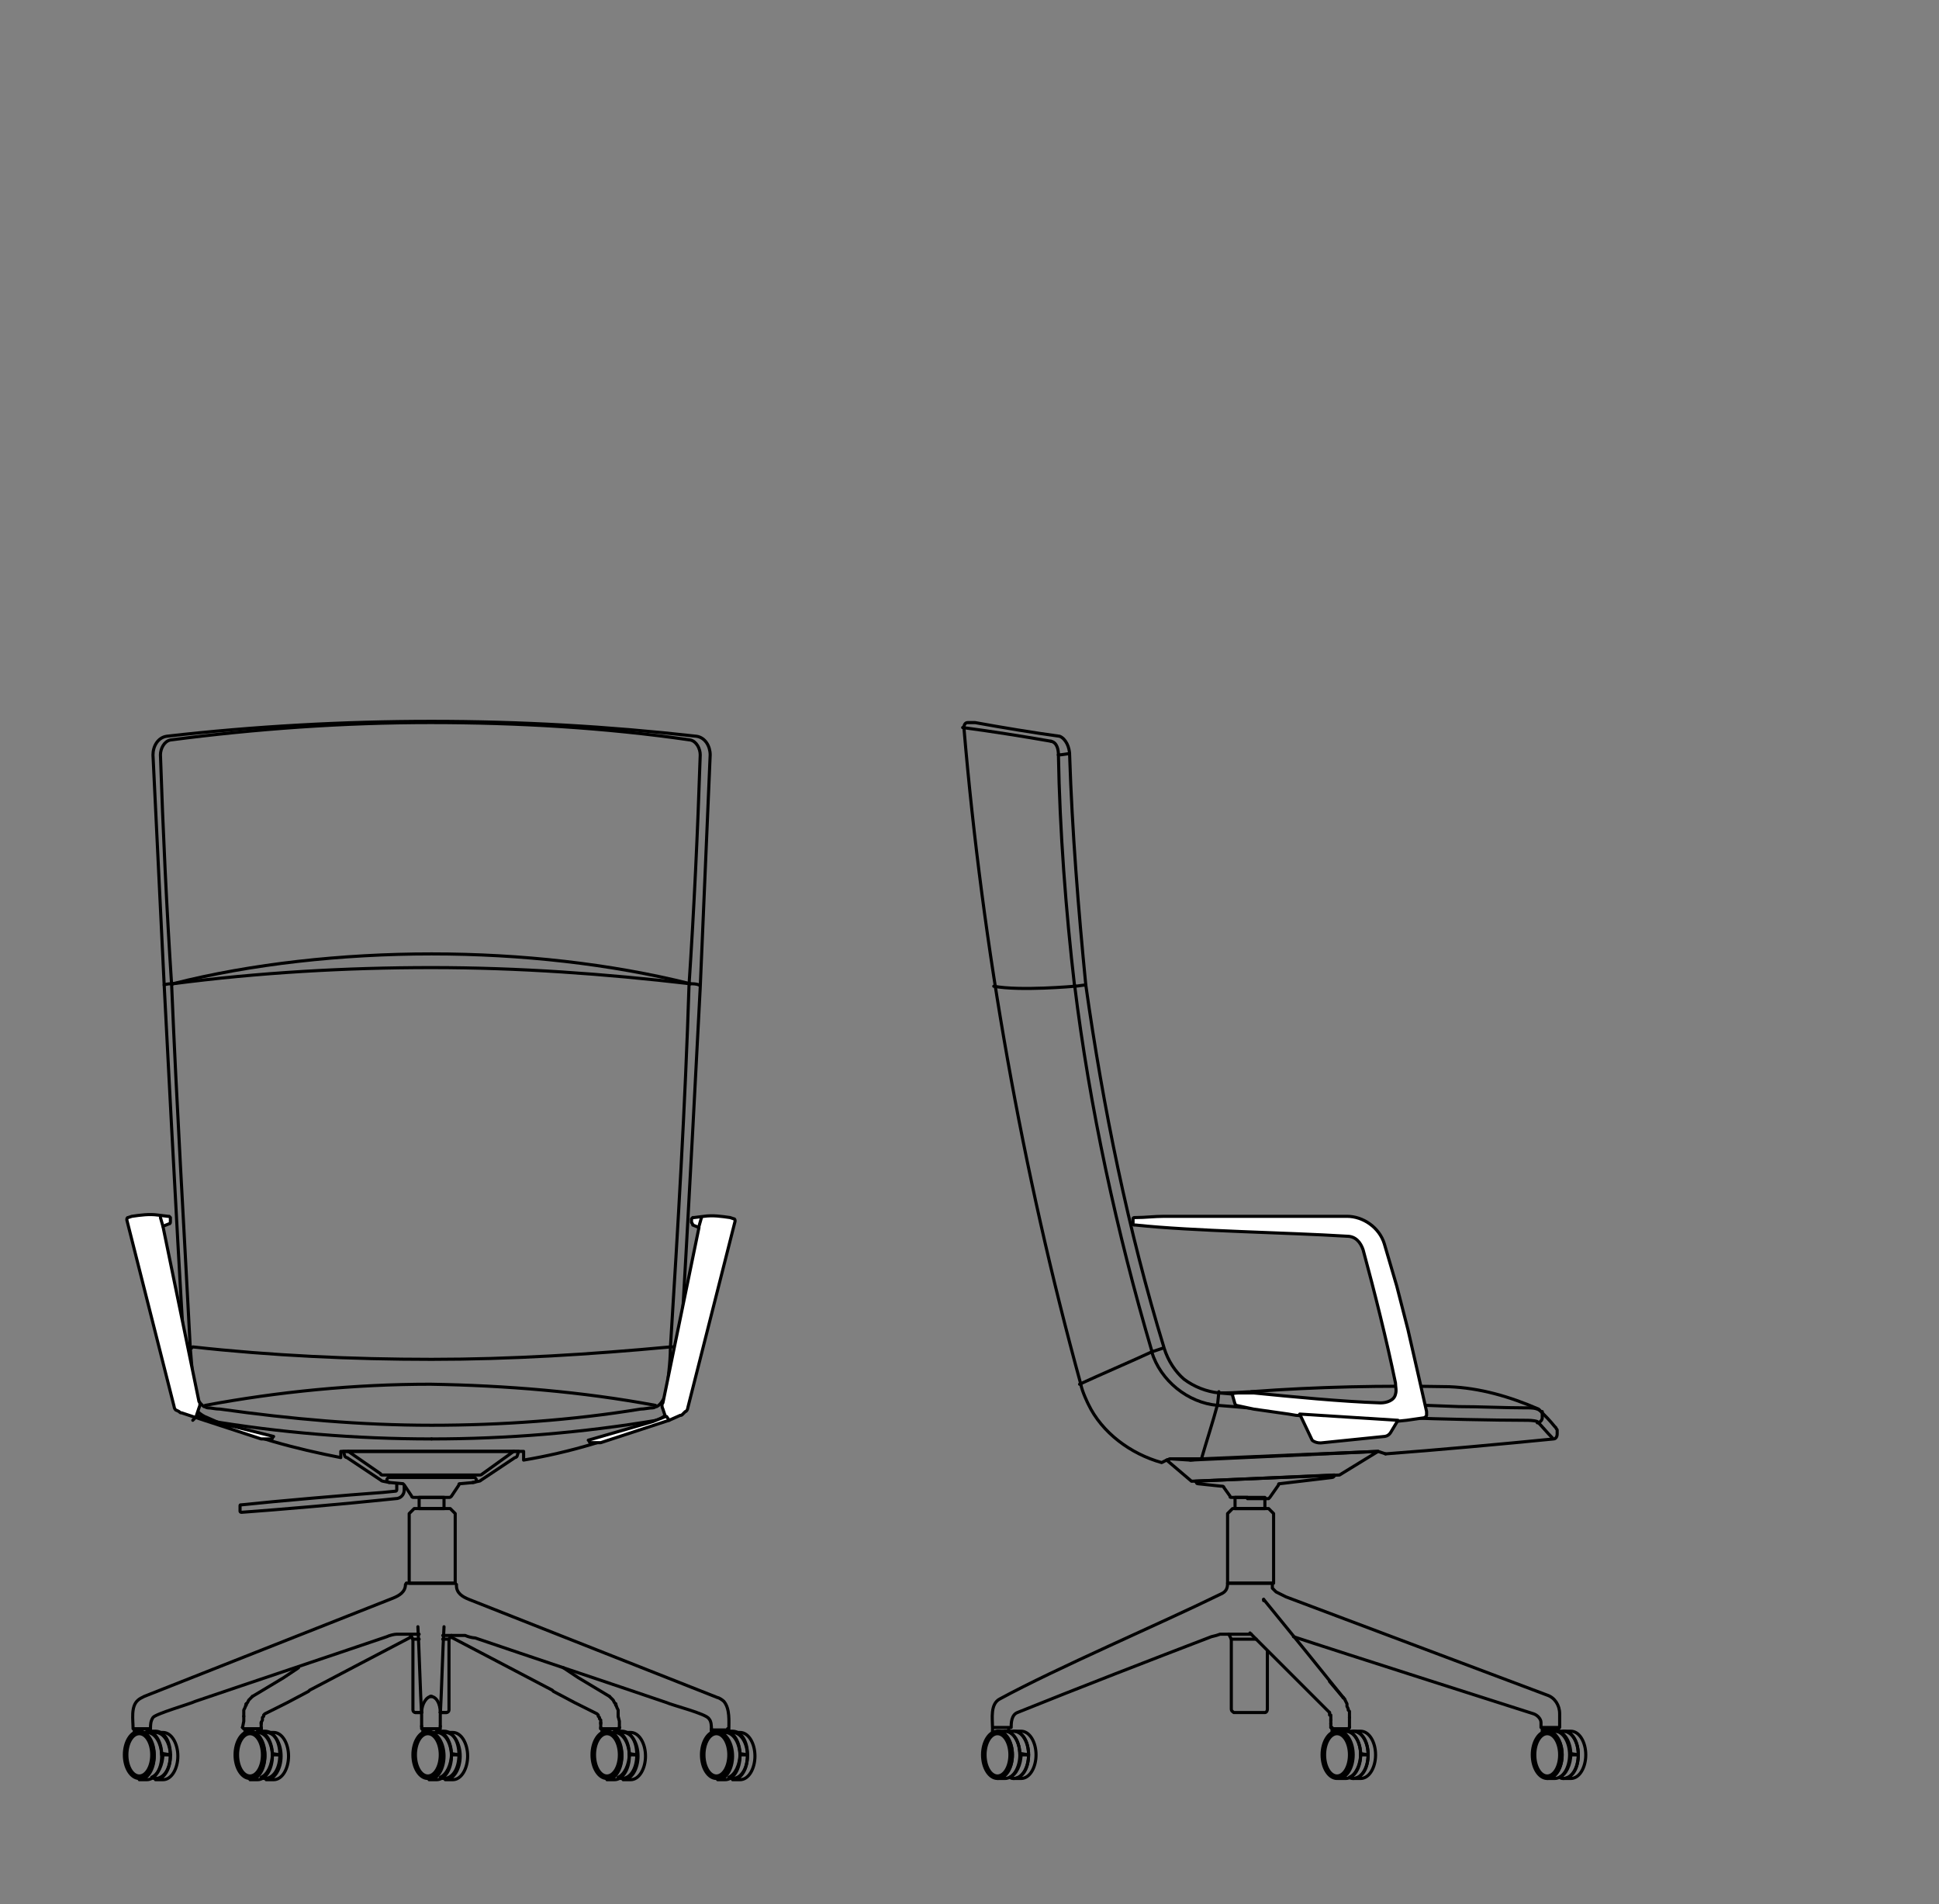 <?xml version="1.0" encoding="utf-8"?>
<!-- Generator: Adobe Illustrator 28.2.0, SVG Export Plug-In . SVG Version: 6.00 Build 0)  -->
<svg version="1.1" id="Livello_1" xmlns="http://www.w3.org/2000/svg" xmlns:xlink="http://www.w3.org/1999/xlink" x="0px" y="0px"
	 viewBox="0 0 155.9 153.1" style="enable-background:new 0 0 155.9 153.1;" xml:space="preserve">
<rect x="0" y="0" width="155.9" height="153.1" fill="#808080" stroke="none"/>
<style type="text/css">
	.st0{fill:none;stroke:#000000;stroke-width:0.25;stroke-linecap:round;stroke-linejoin:round;stroke-miterlimit:10;}
	.st1{fill:#FFFFFF;stroke:#000000;stroke-width:0.25;stroke-linecap:round;stroke-linejoin:round;stroke-miterlimit:10;}
</style>
<g id="SEDIA">
</g>
<g id="BRACC._IMBOTTITO">
</g>
<g id="BRACC._ALLUMINIO">
	<g>
		<g>
			<path class="st0" d="M13.9,79.1c-0.2,0-0.5,0-0.7,0.1"/>
			<path class="st0" d="M14.7,108.5c0.1,0,0.2-0.1,0.3-0.1c0.1-0.1,0.3,0,0.4,0"/>
			<path class="st0" d="M34.7,115.7c-6.1,0-12.2-0.5-18.1-1.5"/>
			<path class="st0" d="M42.1,116.7v0.7c3.6-0.6,7.4-1.7,10.7-3.2c0.3-0.1,0.6-0.3,0.8-0.5c0.4-0.5,0.7-1,0.8-1.6
				c0.2-1.1,0.2-2.3,0.3-3.4c0.6-9.8,1.6-29.3,1.6-29.3l0.8-18.7c0-0.7-0.4-1.4-1.1-1.5C48.9,58.4,41.8,58,34.7,58
				s-14.3,0.4-21.3,1.2c-0.7,0.1-1.1,0.8-1.1,1.5l0.9,18.5c0,0,1,19.6,1.6,29.3c0.1,1.1,0.1,2.3,0.3,3.4c0.1,0.6,0.4,1.2,0.8,1.6
				c0.2,0.2,0.5,0.4,0.8,0.5c3.3,1.5,7.1,2.5,10.7,3.2v-0.5H42.1z"/>
			<path class="st0" d="M55.5,79.1c-6.4-1.6-13.6-2.4-20.8-2.4s-14.5,0.8-20.8,2.4"/>
			<path class="st0" d="M55.5,79.1c-6.9-0.8-13.8-1.3-20.8-1.3c-6.9,0-13.9,0.4-20.8,1.3"/>
			<path class="st0" d="M56.2,79.2c-0.2-0.1-0.5-0.1-0.7-0.1"/>
			<path class="st0" d="M53.9,108.3c-6.4,0.6-12.8,1-19.2,1l0,0c-6.4,0-12.9-0.3-19.2-1"/>
			<path class="st0" d="M53.9,108.3c0.1,0,0.3,0,0.4,0c0.1,0,0.2,0.1,0.3,0.1"/>
			<path class="st0" d="M52.7,113c-5.9-1.1-12-1.6-18.1-1.7l0,0c-6.1,0-12.2,0.6-18.1,1.7"/>
			<path class="st0" d="M34.7,114.6c5.6,0,11.3-0.4,16.8-1.3c0.3,0,0.7-0.1,1-0.1c0.1,0,0.2-0.1,0.3-0.1c0.4-0.2,0.6-0.7,0.8-1.1
				c0.1-1.2,0.3-2.4,0.3-3.6c0.6-9.6,1.2-19.6,1.5-29.2c0.4-6,0.7-12.4,0.9-18.5c0-0.5-0.3-1.1-0.8-1.2c-6.9-1-13.9-1.4-20.9-1.4
				s-14,0.5-20.9,1.4c-0.5,0.1-0.8,0.7-0.8,1.2c0.2,6,0.5,12.4,0.9,18.5c0.4,9.6,1,19.6,1.5,29.2c0.1,1.2,0.2,2.4,0.3,3.6
				c0.2,0.4,0.4,0.8,0.8,1.1c0.1,0,0.2,0.1,0.3,0.1c0.3,0,0.6,0.1,1,0.1C23.4,114.1,29,114.6,34.7,114.6"/>
			<path class="st0" d="M52.8,114.2c-6,1-12,1.5-18.1,1.5"/>
		</g>
		<g>
			<g>
				<polyline class="st0" points="48.4,139 48.4,139 48.4,139 48.5,139 48.6,139 				"/>
				<polyline class="st0" points="48.6,139 48.8,139 49,139 49.1,139 49.3,139 49.3,139 49.4,139 49.4,139 49.4,139 49.4,139 
					49.5,139 49.5,139 49.6,139 49.6,139 49.6,139 49.6,139 49.6,139 49.7,139 49.7,139 49.7,139 49.7,139 49.7,139 				"/>
				<line class="st0" x1="48.6" y1="139" x2="48.6" y2="139"/>
				<line class="st0" x1="49.5" y1="137" x2="49.5" y2="137.1"/>
				<polyline class="st0" points="35.6,131.8 35.7,131.8 35.8,131.8 35.9,131.8 36,131.8 36.1,131.8 36.1,131.8 36.1,131.8 
					36.1,131.8 				"/>
				<polyline class="st0" points="48.6,139 48.7,139 48.8,139 48.9,139 49,139 49.2,139 49.3,139 49.4,139 				"/>
				<polyline class="st0" points="49.4,139 49.5,139 49.6,139 49.6,139 49.6,139 				"/>
				<path class="st0" d="M35.7,130.8c-0.1,1.7-0.2,5.4-0.3,7.1c0,0.3,0,0.6,0,0.9"/>
				<polyline class="st0" points="49.8,138.9 49.8,138.4 49.7,138 				"/>
				<polyline class="st0" points="49.5,137 49.4,136.9 49.3,136.7 49.2,136.6 49,136.4 				"/>
				<polyline class="st0" points="48.3,138.9 48.3,138.9 48.3,139 48.3,139 				"/>
				<polyline class="st0" points="48.4,139 48.3,139 48.3,139 48.3,139 				"/>
				<polyline class="st0" points="48.3,138.6 48.3,138.8 48.3,138.9 				"/>
				<polyline class="st0" points="48.3,138.5 48.3,138.6 48.3,138.6 				"/>
				<polyline class="st0" points="49.7,139 49.7,139 49.7,139 49.8,139 49.8,139 49.8,138.9 49.8,138.9 				"/>
				<line class="st0" x1="49.8" y1="138.9" x2="49.8" y2="138.9"/>
				<polyline class="st0" points="48.3,138.5 48.3,138.3 48.2,138.2 48.2,138.1 48.1,138 48.1,137.9 48,137.8 46.2,136.9 44.5,136 
					44.4,135.9 40.4,133.8 36.2,131.6 				"/>
				<polyline class="st0" points="49.7,138 49.7,137.8 49.7,137.5 49.6,137.3 49.5,137 				"/>
				<polyline class="st0" points="49,136.4 46.5,134.9 45.3,134.1 				"/>
				<polyline class="st0" points="35.4,137.7 35.6,137.7 35.8,137.7 35.9,137.7 				"/>
				<line class="st0" x1="36.1" y1="131.8" x2="36.3" y2="131.5"/>
				<path class="st0" d="M35.6,131.5h1.8c0.2,0.1,0.6,0.2,0.8,0.2c4.4,1.5,11,3.7,15.4,5.2c0.4,0.2,3.2,0.9,3.4,1.3
					c0.2,0.2,0.2,0.6,0.2,0.9h1.4c0-0.7,0.1-1.7-0.4-2.3c-0.1-0.1-0.4-0.3-0.5-0.3l-20-7.9l0,0c-0.5-0.2-1-0.5-1-1.1"/>
				<path class="st0" d="M36.7,127.4C36.7,127.3,36.7,127.3,36.7,127.4"/>
				<path class="st0" d="M35.4,137.7h0.5c0.1,0,0.2-0.1,0.2-0.2v-5.7"/>
				<path class="st0" d="M35.4,137.7c0-0.7-0.3-1.3-0.8-1.3"/>
				<polyline class="st0" points="33.9,138.8 33.9,138.9 33.9,139 34,139 35.3,139 35.3,139 35.4,139 35.4,138.9 35.4,138.8 				"/>
				<line class="st0" x1="32.7" y1="127.3" x2="36.6" y2="127.3"/>
				<polyline class="st0" points="20.7,139 20.8,139 20.9,139 20.9,139 20.9,139 				"/>
				<polyline class="st0" points="19.6,139 19.6,139 19.6,139 19.6,139 19.7,139 19.7,139 19.7,139 19.7,139 19.7,139 19.8,139 
					19.8,139 19.8,139 19.9,139 19.9,139 19.9,139 20,139 20,139 20,139 20.2,139 20.4,139 20.5,139 20.7,139 				"/>
				<line class="st0" x1="20.7" y1="139" x2="20.7" y2="139"/>
				<line class="st0" x1="19.8" y1="137.1" x2="19.8" y2="137"/>
				<polyline class="st0" points="33.2,131.8 33.2,131.8 33.2,131.8 33.2,131.8 33.3,131.8 33.4,131.8 33.5,131.8 33.6,131.8 
					33.7,131.8 				"/>
				<polyline class="st0" points="19.9,139 20,139 20.1,139 20.3,139 20.4,139 20.5,139 20.6,139 20.7,139 				"/>
				<polyline class="st0" points="19.7,139 19.7,139 19.7,139 19.8,139 19.9,139 				"/>
				<path class="st0" d="M33.9,138.8c0-0.3,0-0.6,0-0.9c-0.1-1.7-0.2-5.3-0.3-7.1"/>
				<polyline class="st0" points="19.6,138 19.6,138.4 19.5,138.9 				"/>
				<polyline class="st0" points="20.3,136.4 20.1,136.6 20,136.7 19.9,136.9 19.8,137 				"/>
				<polyline class="st0" points="21,139 21,139 21,138.9 21,138.9 				"/>
				<polyline class="st0" points="21,139 21,139 21,139 20.9,139 				"/>
				<polyline class="st0" points="21,138.9 21,138.8 21,138.6 				"/>
				<polyline class="st0" points="21,138.6 21,138.6 21,138.5 				"/>
				<polyline class="st0" points="19.5,138.9 19.5,138.9 19.6,139 19.6,139 19.6,139 19.6,139 19.6,139 				"/>
				<line class="st0" x1="19.5" y1="138.9" x2="19.5" y2="138.9"/>
				<polyline class="st0" points="33.1,131.6 28.9,133.8 24.9,135.9 24.8,136 23.1,136.9 21.3,137.8 21.2,137.9 21.2,138 
					21.1,138.1 21.1,138.2 21.1,138.3 21,138.5 				"/>
				<polyline class="st0" points="19.8,137 19.7,137.3 19.6,137.5 19.6,137.8 19.6,138 				"/>
				<polyline class="st0" points="24,134.1 22.8,134.9 20.3,136.4 				"/>
				<polyline class="st0" points="33.4,137.7 33.6,137.7 33.7,137.7 33.9,137.7 				"/>
				<line class="st0" x1="33" y1="131.5" x2="33.2" y2="131.8"/>
				<path class="st0" d="M32.6,127.4c0,0.6-0.5,0.9-1,1.1l0,0l-20,7.9c-0.2,0.1-0.4,0.2-0.5,0.3c-0.6,0.5-0.4,1.6-0.4,2.3h1.4
					c0-0.3,0-0.6,0.2-0.9s3-1.1,3.4-1.3c4.4-1.5,11-3.7,15.4-5.2c0.2-0.1,0.6-0.2,0.8-0.2h1.8"/>
				<path class="st0" d="M32.7,127.3C32.7,127.3,32.6,127.3,32.7,127.3"/>
				<path class="st0" d="M33.2,131.8v5.7c0,0.1,0.1,0.2,0.2,0.2h0.5"/>
				<path class="st0" d="M34.7,136.4c-0.4,0-0.8,0.6-0.8,1.3"/>
				<path class="st0" d="M32.5,119.5v0.3c0,0.4-0.3,0.7-0.7,0.7l-1,0.1c-2.8,0.3-8.6,0.8-11.4,1c0,0-0.1,0-0.1-0.1v-0.4
					c0-0.1,0-0.1,0.1-0.1c2.8-0.3,8.6-0.8,11.4-1l1-0.1c0.1,0,0.1-0.1,0.1-0.1v-0.5"/>
				<rect x="33.7" y="120.4" class="st0" width="2" height="0.9"/>
				<path class="st0" d="M34.7,120.4h-1.4c-0.1,0-0.2,0-0.2-0.1l-0.6-0.9l-0.1-0.1l-1.1-0.1c-0.1,0-0.2-0.1-0.2-0.2l0,0
					c0-0.1,0.1-0.2,0.2-0.2h3.4h3.4c0.1,0,0.2,0.1,0.2,0.2l0,0c0,0.1-0.1,0.2-0.2,0.2l-1.1,0.1c-0.1,0-0.1,0-0.1,0.1l-0.6,0.9
					c-0.1,0.1-0.1,0.1-0.2,0.1H34.7"/>
				<path class="st0" d="M34.7,116.7h3.2c0,0,0,0,0.1,0h3.3l-2.5,1.8c-0.1,0.1-0.2,0.1-0.2,0.1h-3.9h-3.9c-0.1,0-0.2,0-0.2-0.1
					l-2.6-1.8h3.3c0,0,0,0,0.1,0H34.7z"/>
				<g>
					<path class="st0" d="M41.3,116.7h0.4l-0.1,0.3c0,0.1-0.1,0.2-0.2,0.2l-2.7,1.8c0,0-0.1,0.1-0.2,0.1l-0.5,0.1"/>
				</g>
				<g>
					<path class="st0" d="M28,116.7h-0.4l0.1,0.3c0,0.1,0.1,0.2,0.2,0.2l2.7,1.8c0,0,0.1,0.1,0.2,0.1l0.5,0.1"/>
				</g>
				<path class="st0" d="M32.9,127.3v-5.6c0.1-0.1,0.2-0.2,0.4-0.4h2.9c0.1,0.1,0.2,0.2,0.4,0.4v5.6H32.9z"/>
			</g>
			<g>
				<g>
					<ellipse class="st0" cx="57.6" cy="141.1" rx="1.2" ry="1.9"/>
					<path class="st0" d="M58.3,143.1c0.7,0,1.2-0.9,1.2-1.9s-0.5-1.9-1.2-1.9h-0.6c0.7,0,1.2,0.9,1.2,1.9s-0.5,1.9-1.2,1.9H58.3z"
						/>
					<path class="st0" d="M60.1,141.1c0-1.1-0.5-1.9-1.2-1.9h-0.6c0.7,0,1.2,0.9,1.2,1.9H60.1z"/>
					<path class="st0" d="M59.5,143.1c0.7,0,1.2-0.9,1.2-1.9s-0.5-1.9-1.2-1.9h-0.6c0.7,0,1.2,0.9,1.2,1.9s-0.5,1.9-1.2,1.9H59.5z"
						/>
					<line class="st0" x1="57.2" y1="139" x2="57.2" y2="139.3"/>
					<line class="st0" x1="58.5" y1="139" x2="58.5" y2="139.2"/>
					<path class="st0" d="M60.1,141.1c0,1.1-0.5,1.9-1.2,1.9c-0.1,0-0.2,0-0.3-0.1c0.5-0.2,0.9-1,0.9-1.9L60.1,141.1L60.1,141.1z"/>
				</g>
				<ellipse class="st0" cx="57.6" cy="141.1" rx="1" ry="1.7"/>
			</g>
			<g>
				<g>
					<ellipse class="st0" cx="48.8" cy="141.1" rx="1.2" ry="1.9"/>
					<path class="st0" d="M49.4,143.1c0.7,0,1.2-0.9,1.2-1.9s-0.5-1.9-1.2-1.9h-0.6c0.7,0,1.2,0.9,1.2,1.9s-0.5,1.9-1.2,1.9H49.4z"
						/>
					<path class="st0" d="M51.2,141.1c0-1.1-0.5-1.9-1.2-1.9h-0.6c0.7,0,1.2,0.9,1.2,1.9H51.2z"/>
					<path class="st0" d="M50.7,143.1c0.7,0,1.2-0.9,1.2-1.9s-0.5-1.9-1.2-1.9h-0.6c0.7,0,1.2,0.9,1.2,1.9s-0.5,1.9-1.2,1.9H50.7z"
						/>
					<line class="st0" x1="48.4" y1="139" x2="48.4" y2="139.3"/>
					<line class="st0" x1="49.7" y1="139" x2="49.7" y2="139.2"/>
					<path class="st0" d="M51.2,141.1c0,1.1-0.5,1.9-1.2,1.9c-0.1,0-0.2,0-0.3-0.1c0.5-0.2,0.9-1,0.9-1.9L51.2,141.1L51.2,141.1z"/>
				</g>
				<ellipse class="st0" cx="48.8" cy="141.1" rx="1" ry="1.7"/>
			</g>
			<g>
				<g>
					<ellipse class="st0" cx="34.4" cy="141.1" rx="1.2" ry="1.9"/>
					<path class="st0" d="M35.1,143.1c0.7,0,1.2-0.9,1.2-1.9s-0.5-1.9-1.2-1.9h-0.6c0.7,0,1.2,0.9,1.2,1.9s-0.5,1.9-1.2,1.9H35.1z"
						/>
					<path class="st0" d="M36.9,141.1c0-1.1-0.5-1.9-1.2-1.9h-0.6c0.7,0,1.2,0.9,1.2,1.9H36.9z"/>
					<path class="st0" d="M36.4,143.1c0.7,0,1.2-0.9,1.2-1.9s-0.5-1.9-1.2-1.9h-0.6c0.7,0,1.2,0.9,1.2,1.9s-0.5,1.9-1.2,1.9H36.4z"
						/>
					<line class="st0" x1="34" y1="139" x2="34" y2="139.3"/>
					<line class="st0" x1="35.3" y1="139" x2="35.3" y2="139.2"/>
					<path class="st0" d="M36.9,141.1c0,1.1-0.5,1.9-1.2,1.9c-0.1,0-0.2,0-0.3-0.1c0.5-0.2,0.9-1,0.9-1.9L36.9,141.1L36.9,141.1z"/>
				</g>
				<ellipse class="st0" cx="34.4" cy="141.1" rx="1" ry="1.7"/>
			</g>
			<g>
				<g>
					<ellipse class="st0" cx="20.1" cy="141.1" rx="1.2" ry="1.9"/>
					<path class="st0" d="M20.7,143.1c0.7,0,1.2-0.9,1.2-1.9s-0.5-1.9-1.2-1.9h-0.6c0.7,0,1.2,0.9,1.2,1.9s-0.5,1.9-1.2,1.9H20.7z"
						/>
					<path class="st0" d="M22.5,141.1c0-1.1-0.5-1.9-1.2-1.9h-0.6c0.7,0,1.2,0.9,1.2,1.9H22.5z"/>
					<path class="st0" d="M22,143.1c0.7,0,1.2-0.9,1.2-1.9s-0.5-1.9-1.2-1.9h-0.6c0.7,0,1.2,0.9,1.2,1.9s-0.5,1.9-1.2,1.9H22z"/>
					<line class="st0" x1="19.7" y1="139" x2="19.7" y2="139.3"/>
					<line class="st0" x1="21" y1="139" x2="21" y2="139.2"/>
					<path class="st0" d="M22.5,141.1c0,1.1-0.5,1.9-1.2,1.9c-0.1,0-0.2,0-0.3-0.1c0.5-0.2,0.9-1,0.9-1.9L22.5,141.1L22.5,141.1z"/>
				</g>
				<ellipse class="st0" cx="20.1" cy="141.1" rx="1" ry="1.7"/>
			</g>
			<g>
				<g>
					<ellipse class="st0" cx="11.2" cy="141.1" rx="1.2" ry="1.9"/>
					<path class="st0" d="M11.8,143.1c0.7,0,1.2-0.9,1.2-1.9s-0.5-1.9-1.2-1.9h-0.6c0.7,0,1.2,0.9,1.2,1.9s-0.5,1.9-1.2,1.9H11.8z"
						/>
					<path class="st0" d="M13.7,141.1c0-1.1-0.5-1.9-1.2-1.9h-0.7c0.7,0,1.2,0.9,1.2,1.9H13.7z"/>
					<path class="st0" d="M13.1,143.1c0.7,0,1.2-0.9,1.2-1.9s-0.5-1.9-1.2-1.9h-0.6c0.7,0,1.2,0.9,1.2,1.9s-0.5,1.9-1.2,1.9H13.1z"
						/>
					<line class="st0" x1="10.8" y1="139" x2="10.8" y2="139.3"/>
					<line class="st0" x1="12.1" y1="139" x2="12.1" y2="139.2"/>
					<path class="st0" d="M13.7,141.1c0,1.1-0.5,1.9-1.2,1.9c-0.1,0-0.2,0-0.3-0.1c0.5-0.2,0.9-1,0.9-1.9L13.7,141.1L13.7,141.1z"/>
				</g>
				<ellipse class="st0" cx="11.2" cy="141.1" rx="1" ry="1.7"/>
			</g>
		</g>
		<g>
			<g>
				<line class="st0" x1="98" y1="112" x2="98.5" y2="112"/>
				<line class="st0" x1="96.6" y1="117.3" x2="96.6" y2="117.3"/>
				<path class="st0" d="M123.6,114.4c0.2,0,0.4-0.2,0.4-0.4v-0.5"/>
				<line class="st0" x1="95.7" y1="117.4" x2="96.6" y2="117.3"/>
				<path class="st0" d="M97.9,113c-2.4-0.2-4.6-2-5.3-4.3"/>
				<path class="st0" d="M92.6,108.7c0.3-0.1,0.6-0.2,0.9-0.3"/>
				<path class="st0" d="M97.9,113c1.5,0.1,4.4,0.4,5.9,0.5c2.3,0.2,7,0.4,9.3,0.5c2.4,0.1,7.2,0.2,9.5,0.2c0.3,0,0.7,0,1,0.1
					c0.4,0.4,0.8,0.9,1.2,1.3"/>
				<path class="st0" d="M96.6,117.3c0.4-1.4,0.9-2.9,1.3-4.4l0.1-1"/>
				<path class="st0" d="M86.4,79.3c0.2,0,0.7-0.1,0.9-0.1"/>
				<path class="st0" d="M85.1,60.7c0.3,0,0.7-0.1,0.9-0.1"/>
				<path class="st0" d="M86.8,111.3c1.5-0.7,4.3-1.9,5.8-2.6"/>
				<line class="st0" x1="92.6" y1="108.6" x2="92.6" y2="108.7"/>
				<path class="st0" d="M92.6,108.6c-2.8-9.5-5-19.6-6.2-29.4"/>
				<path class="st0" d="M86.4,79.3c-0.7-6-1.2-12.6-1.3-18.6"/>
				<path class="st0" d="M85.1,60.7c0-0.4-0.1-1-0.6-1.1"/>
				<path class="st0" d="M84.5,59.6c-2.3-0.4-4.8-0.8-7.1-1.1"/>
				<path class="st0" d="M111.4,116.9L111.4,116.9"/>
				<path class="st0" d="M123.8,113.4c-0.1-0.1-0.1-0.1-0.1-0.1c-2.3-1-4.7-1.7-7.2-1.8"/>
				<path class="st0" d="M100.9,111.9c-0.8,0-1.6,0.1-2.4,0.1"/>
				<path class="st0" d="M116.5,111.5c-5.3-0.1-10.6,0-15.9,0.4"/>
				<path class="st0" d="M86.4,79.3c0,0-4.4,0.4-6.5,0"/>
				<path class="st0" d="M86,60.7c0.2,6.1,0.7,12.4,1.3,18.5c1.4,9.9,3.4,19.7,6.3,29.2c0.3,1,0.9,1.9,1.6,2.5
					c0.8,0.6,1.8,1,2.8,1.1l1.2,0.1c5.6,0.5,12.4,0.8,18.1,1c1.6,0,3.7,0.1,5.3,0.1h0.2c0.3,0,0.7,0,1,0.2c0.4,0.4,0.8,0.8,1.2,1.3
					l0.1,0.1c0,0.1,0.1,0.1,0.1,0.2v0.3c0,0.2-0.1,0.4-0.3,0.4c-4,0.4-9.5,0.9-13.5,1.2l-0.6-0.2l-14.2,0.6h-0.9h-1.6l-0.3,0.1
					l-0.4,0.2c-2.5-0.7-4.8-2.4-5.9-4.7c0,0-0.5-1-0.6-1.6c-4.7-17.1-7.9-35.1-9.4-52.8c0-0.2,0.1-0.4,0.3-0.4c0.1,0,0.3,0,0.4,0
					s0.1,0,0.2,0c2.2,0.4,4.6,0.8,6.8,1.1C85.7,59.4,86,60.1,86,60.7z"/>
			</g>
			<g>
				<g>
					<g>
						<path class="st0" d="M99,131.8v5.6c0,0.2,0.1,0.2,0.2,0.3h2.5c0.1,0,0.2-0.1,0.2-0.3v-4.6"/>
						<path class="st0" d="M98.7,127.3v-5.6c0.1-0.1,0.2-0.2,0.4-0.4h2.9c0.1,0.1,0.2,0.2,0.4,0.4v5.6H98.7z"/>
					</g>
					<path class="st0" d="M100.3,120.4H99c-0.1,0-0.1,0-0.1-0.1l-0.5-0.7c0-0.1-0.1-0.1-0.2-0.1l-1.9-0.2c0,0-0.1,0-0.1-0.1
						l-0.1-0.1l11.2-0.5l0,0c0,0.1-0.1,0.2-0.2,0.2l-4.2,0.5c-0.1,0-0.1,0-0.1,0.1l-0.7,1l-0.1,0.1h-1.7V120.4z"/>
					<rect x="99.3" y="120.4" class="st0" width="2.4" height="0.9"/>
					<polygon class="st0" points="95.7,117.4 110.8,116.7 107.7,118.6 95.8,119.1 93.8,117.4 94.1,117.3 					"/>
				</g>
				<g>
					<line class="st0" x1="108" y1="136.5" x2="108" y2="136.5"/>
					<line class="st0" x1="106.9" y1="135.2" x2="108" y2="136.5"/>
					<polyline class="st0" points="107.1,139 107.1,139 107.1,139 107.1,139 107.2,139 107.2,139 107.2,139 107.2,139 107.2,139 
						107.3,139 107.3,139 107.3,139 107.4,139 107.4,139 107.4,139 107.5,139 107.6,139 107.6,139 107.8,139 108,139 					"/>
					<line class="st0" x1="108" y1="139" x2="108" y2="139"/>
					<polyline class="st0" points="124.1,139 124.1,139 124.1,139 124.2,139 124.3,139 124.4,139 124.5,139 124.6,139 124.7,139 
						124.9,139 125,139 125.1,139 125.2,139 125.2,139 125.3,139 125.3,139 					"/>
					<polyline class="st0" points="107.2,139 107.2,139 107.2,139 107.3,139 107.4,139 107.5,139 107.6,139 107.7,139 107.8,139 
						108,139 108.1,139 108.2,139 108.3,139 108.3,139 108.4,139 108.4,139 					"/>
					<line class="st0" x1="101.6" y1="128.7" x2="101.6" y2="128.6"/>
					<polyline class="st0" points="100.5,131.3 103.1,133.9 106.9,137.7 					"/>
					<polyline class="st0" points="108,136.5 105.1,132.9 101.6,128.6 					"/>
					<polyline class="st0" points="106.9,137.7 106.9,137.8 106.9,137.9 107,137.9 107,138 107,138.2 107,138.3 					"/>
					<polyline class="st0" points="107,138.3 107,138.5 107,138.6 					"/>
					<polyline class="st0" points="108.5,138.1 108.5,137.9 108.5,137.7 108.5,137.6 108.4,137.5 108.4,137.4 108.3,137.2 
						108.3,137 108.2,136.8 108.1,136.6 					"/>
					<polyline class="st0" points="108.5,138.9 108.5,138.5 108.5,138.1 					"/>
					<polyline class="st0" points="108.1,136.6 108,136.5 108,136.5 					"/>
					<polyline class="st0" points="108,139 108.1,139 108.3,139 108.4,139 108.4,139 108.4,139 108.4,139 108.4,139 108.5,138.9 
						108.5,138.9 108.5,138.9 					"/>
					<line class="st0" x1="108.5" y1="138.9" x2="108.5" y2="138.9"/>
					<polyline class="st0" points="107,138.9 107,138.9 107,138.9 107.1,138.9 107.1,139 107.1,139 107.1,139 					"/>
					<polyline class="st0" points="107,138.6 107,138.8 107,138.9 					"/>
					<path class="st0" d="M104,131.6c3.3,1.1,19.3,6.2,19.3,6.2c0.3,0.1,0.6,0.4,0.6,0.7v0.4l0,0h1.5v-1.1c0-0.7-0.4-1.3-1-1.5
						l-21-7.9l-0.4-0.2l-0.2-0.1l-0.2-0.1l-0.1-0.1l-0.1-0.1l-0.1-0.1v-0.1v-0.2v-0.1c-0.9,0-2.7,0-3.6,0c0,0.4-0.1,0.7-0.6,0.9
						c-4.9,2.4-13.1,5.9-17.7,8.4c-0.8,0.4-0.6,1.6-0.6,2.3h1.5c0-0.3,0-1,0.5-1.2c4.7-1.9,10.9-4.3,15.6-6.1l0.4-0.1l0.3-0.1h0.6
						h1.9"/>
					<polyline class="st0" points="98.8,131.4 99,131.8 99,131.8 100.2,131.8 100.4,131.8 100.6,131.8 100.8,131.8 100.9,131.8 
						101,131.8 					"/>
				</g>
				<g>
					<g>
						<ellipse class="st0" cx="107.5" cy="141.1" rx="1.2" ry="1.9"/>
						<path class="st0" d="M108.2,143c0.7,0,1.2-0.9,1.2-1.9s-0.5-1.9-1.2-1.9h-0.6c0.7,0,1.2,0.9,1.2,1.9s-0.5,1.9-1.2,1.9H108.2z"
							/>
						<path class="st0" d="M110,141.1c0-1.1-0.5-1.9-1.2-1.9h-0.6c0.7,0,1.2,0.9,1.2,1.9H110z"/>
						<path class="st0" d="M109.4,143c0.7,0,1.2-0.9,1.2-1.9s-0.5-1.9-1.2-1.9h-0.6c0.7,0,1.2,0.9,1.2,1.9s-0.5,1.9-1.2,1.9H109.4z"
							/>
						<line class="st0" x1="107.1" y1="139" x2="107.1" y2="139.3"/>
						<line class="st0" x1="108.4" y1="139" x2="108.4" y2="139.1"/>
						<path class="st0" d="M110,141.1c0,1.1-0.5,1.9-1.2,1.9c-0.1,0-0.2,0-0.3-0.1c0.5-0.2,0.9-1,0.9-1.9L110,141.1L110,141.1z"/>
					</g>
					<ellipse class="st0" cx="107.5" cy="141.1" rx="1" ry="1.7"/>
				</g>
				<g>
					<g>
						<ellipse class="st0" cx="124.4" cy="141.1" rx="1.2" ry="1.9"/>
						<path class="st0" d="M125,143c0.7,0,1.2-0.9,1.2-1.9s-0.5-1.9-1.2-1.9h-0.6c0.7,0,1.2,0.9,1.2,1.9s-0.5,1.9-1.2,1.9H125z"/>
						<path class="st0" d="M126.9,141.1c0-1.1-0.5-1.9-1.2-1.9h-0.6c0.7,0,1.2,0.9,1.2,1.9H126.9z"/>
						<path class="st0" d="M126.3,143c0.7,0,1.2-0.9,1.2-1.9s-0.5-1.9-1.2-1.9h-0.6c0.7,0,1.2,0.9,1.2,1.9s-0.5,1.9-1.2,1.9H126.3z"
							/>
						<line class="st0" x1="124" y1="139" x2="124" y2="139.3"/>
						<line class="st0" x1="125.3" y1="139" x2="125.3" y2="139.1"/>
						<path class="st0" d="M126.9,141.1c0,1.1-0.5,1.9-1.2,1.9c-0.1,0-0.2,0-0.3-0.1c0.5-0.2,0.9-1,0.9-1.9L126.9,141.1L126.9,141.1
							z"/>
					</g>
					<ellipse class="st0" cx="124.4" cy="141.1" rx="1" ry="1.7"/>
				</g>
				<g>
					<g>
						<ellipse class="st0" cx="80.2" cy="141.1" rx="1.2" ry="1.9"/>
						<path class="st0" d="M80.8,143c0.7,0,1.2-0.9,1.2-1.9s-0.5-1.9-1.2-1.9h-0.6c0.7,0,1.2,0.9,1.2,1.9s-0.5,1.9-1.2,1.9H80.8z"/>
						<path class="st0" d="M82.7,141.1c0-1.1-0.5-1.9-1.2-1.9h-0.7c0.7,0,1.2,0.9,1.2,1.9H82.7z"/>
						<path class="st0" d="M82.1,143c0.7,0,1.2-0.9,1.2-1.9s-0.5-1.9-1.2-1.9h-0.6c0.7,0,1.2,0.9,1.2,1.9s-0.5,1.9-1.2,1.9H82.1z"/>
						<line class="st0" x1="79.8" y1="139" x2="79.8" y2="139.3"/>
						<line class="st0" x1="81.1" y1="139" x2="81.1" y2="139.1"/>
						<path class="st0" d="M82.7,141.1c0,1.1-0.5,1.9-1.2,1.9c-0.1,0-0.2,0-0.3-0.1c0.5-0.2,0.9-1,0.9-1.9L82.7,141.1L82.7,141.1z"
							/>
					</g>
					<ellipse class="st0" cx="80.2" cy="141.1" rx="1" ry="1.7"/>
				</g>
			</g>
		</g>
		<g>
			<g>
				<path class="st1" d="M113.1,114.2l0.7-0.1l0.7-0.1c0,0,0.2-0.1,0.2-0.2v-0.3l-0.7-3.1l-0.8-3.5l-0.9-3.5l-1-3.4
					c-0.4-1.3-1.7-2.2-3-2.2H94c-0.1,0-0.3,0-0.4,0c-0.8,0-1.5,0.1-2.3,0.1h-0.1c0,0-0.1,0-0.1,0.1v0.4c0,0,0,0.1,0.1,0.1h0.1
					c4.7,0.5,12.2,0.6,17,0.9c0.7,0,1.1,0.5,1.3,1.1c0.9,3.3,1.9,7.3,2.6,10.7c0,0.3,0.1,0.6,0,0.9c-0.1,0.5-0.7,0.7-1.2,0.7
					c-3.1-0.1-7.2-0.5-10.2-0.8c-0.3,0-0.7,0-1.1,0c-0.1,0-0.6,0-0.6,0.1v0.1l0,0l0.2,0.7c0,0,0,0,0.1,0.1l1.4,0.3l1.4,0.2l1.4,0.2
					l0.6,0.1l7.9,0.5L113.1,114.2L113.1,114.2z"/>
				<g>
					<path class="st1" d="M104.5,113.7l1,2.1c0,0,0.3,0.3,0.9,0.2l4.9-0.5c0,0,0.3,0,0.5-0.3l0.6-1L104.5,113.7z"/>
				</g>
			</g>
		</g>
		<g>
			<path class="st1" d="M55.6,98.3v-0.2V98l0.1-0.1c0,0,0,0,0.1,0l0.8-0.1c0.7-0.1,1.4,0,2.1,0.1L59,98c0.1,0,0.1,0.1,0.1,0.2
				l-3.8,15c0,0.1-0.1,0.3-0.2,0.3l-0.2,0.2c-0.1,0.1-0.1,0.1-0.2,0.1l-0.9,0.4l-5.5,1.8c-0.1,0-0.2,0-0.3,0h-0.5
				c-0.1,0-0.1,0-0.1-0.1l-0.1-0.1l5.2-1.5l1-0.4l-0.2-0.6c-0.1-0.2-0.1-0.4,0-0.5l2.9-14.1l-0.5-0.2C55.7,98.4,55.6,98.3,55.6,98.3
				z"/>
			<line class="st0" x1="56.4" y1="97.9" x2="56.2" y2="98.6"/>
			<line class="st0" x1="53.6" y1="113.9" x2="53.8" y2="114.2"/>
		</g>
		<g>
			<path class="st1" d="M13.7,98.2V98v-0.1l-0.1-0.1c0,0,0,0-0.1,0l-0.8-0.1c-0.7-0.1-1.4,0-2.1,0.1l-0.3,0.1
				c-0.1,0-0.1,0.1-0.1,0.2l3.8,15c0,0.1,0.1,0.3,0.2,0.3l0.2,0.1c0.1,0.1,0.1,0.1,0.2,0.1l0.9,0.3l5.5,1.8c0.1,0,0.2,0,0.3,0h0.5
				c0.1,0,0.1,0,0.1-0.1l0.1-0.1l-5.2-1.3l-1-0.4l0.2-0.6c0.1-0.2,0.1-0.4,0-0.5l-2.9-14.1l0.5-0.2C13.7,98.4,13.7,98.3,13.7,98.2z"
				/>
			<line class="st0" x1="12.9" y1="97.9" x2="13.1" y2="98.6"/>
			<line class="st0" x1="15.8" y1="113.9" x2="15.5" y2="114.2"/>
		</g>
	</g>
</g>
</svg>
